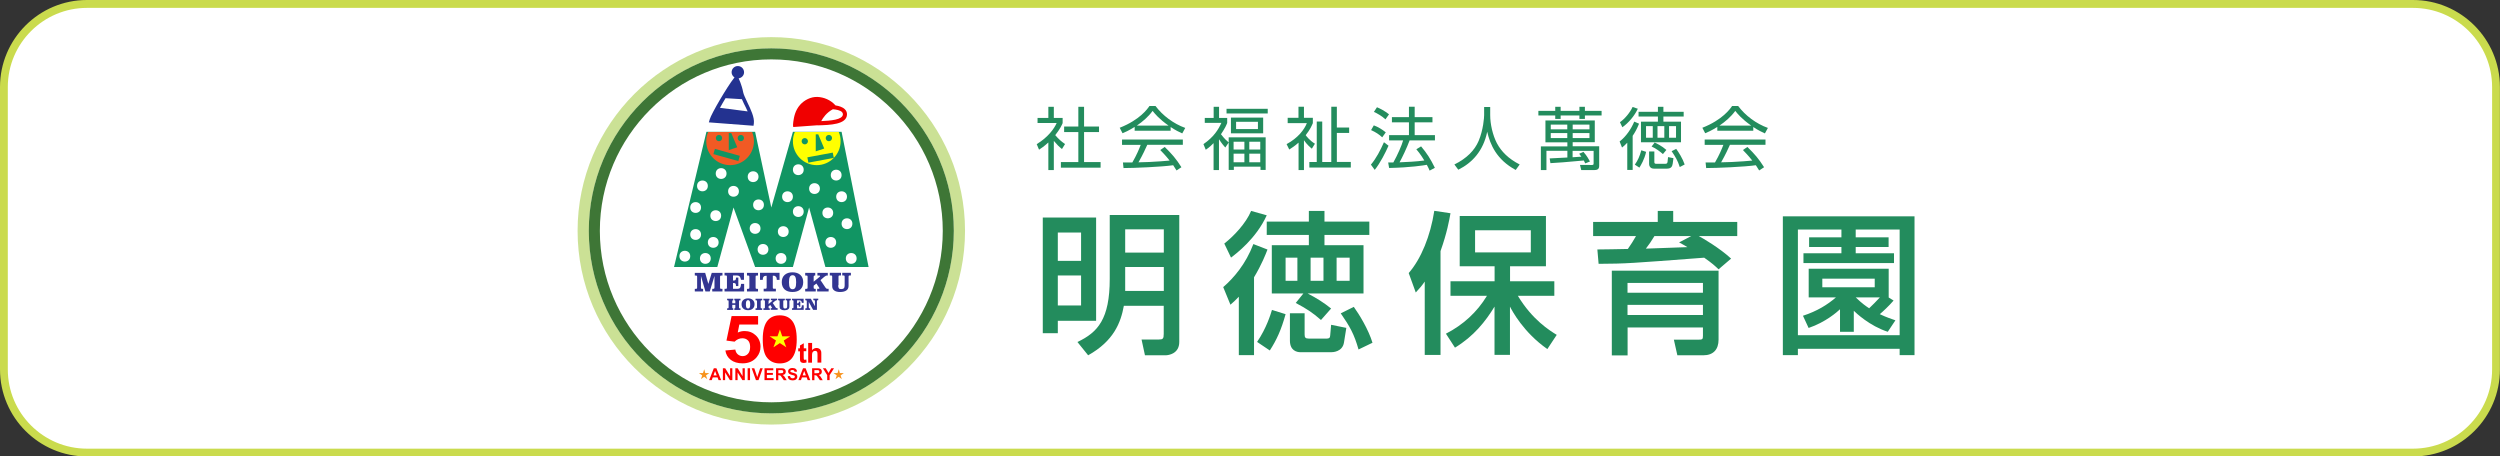 <?xml version="1.0" encoding="utf-8"?>
<!-- Generator: Adobe Illustrator 23.0.2, SVG Export Plug-In . SVG Version: 6.00 Build 0)  -->
<svg version="1.1" id="レイヤー_1" xmlns="http://www.w3.org/2000/svg" xmlns:xlink="http://www.w3.org/1999/xlink" x="0px"
	 y="0px" viewBox="0 0 300.95 54.95" style="enable-background:new 0 0 300.95 54.95;" xml:space="preserve">
<rect x="0" y="0" width="300.95" height="54.95" fill="#333333" stroke="none"/>
<style type="text/css">
	.st0{fill:#FFFFFF;}
	.st1{fill:#CADB4D;}
	.st2{fill:#238C5D;}
	.st3{fill:#CBE195;}
	.st4{fill:#3E7636;}
	.st5{fill:#119563;}
	.st6{fill:#F15A24;}
	.st7{fill:#FFFF00;}
	.st8{fill:#233290;}
	.st9{fill:#F00000;}
	.st10{fill:#323591;}
	.st11{fill:#FF0000;}
	.st12{fill:#F7931E;}
</style>
<g>
	<path class="st0" d="M290.47,54.47h-280c-5.52,0-10-4.48-10-10v-34c0-5.52,4.48-10,10-10h280c5.52,0,10,4.48,10,10v34
		C300.47,50,296,54.47,290.47,54.47z"/>
	<path class="st1" d="M290.47,54.95h-280C4.7,54.95,0,50.25,0,44.47v-34C0,4.7,4.7,0,10.47,0h280c5.78,0,10.47,4.7,10.47,10.47v34
		C300.95,50.25,296.25,54.95,290.47,54.95z M10.47,0.95c-5.25,0-9.53,4.27-9.53,9.53v34c0,5.25,4.27,9.53,9.53,9.53h280
		c5.25,0,9.53-4.27,9.53-9.53v-34c0-5.25-4.27-9.53-9.53-9.53H10.47z"/>
</g>
<g>
	<g>
		<path class="st2" d="M126.86,20.47h-0.66v-3.32c-0.52,0.48-0.89,0.72-1.12,0.87l-0.28-0.67c1.36-0.82,2.12-1.88,2.4-2.54h-2.3
			v-0.61h1.3v-1.34h0.66v1.34h1.06v0.62c-0.08,0.2-0.3,0.7-0.89,1.45c0.43,0.5,0.72,0.75,1.18,1.07l-0.37,0.6
			c-0.43-0.35-0.52-0.45-0.98-0.98V20.47z M130.5,12.86v2.37h1.8v0.67h-1.8v3.61h1.99v0.67h-4.78v-0.67h2.1V15.9h-1.71v-0.67h1.71
			v-2.37H130.5z"/>
		<path class="st2" d="M140.93,15.74h-4.34v-0.46c-0.73,0.45-1.18,0.65-1.46,0.76l-0.34-0.66c2.44-0.96,3.36-2.29,3.58-2.62h0.73
			c0.85,1.14,2.16,2.13,3.58,2.64l-0.36,0.66c-0.36-0.16-0.82-0.38-1.4-0.77V15.74z M140.21,17.69c0.88,0.86,1.38,1.44,2.01,2.44
			l-0.59,0.39c-0.13-0.22-0.23-0.38-0.4-0.63c-1.37,0.2-4.71,0.34-5.98,0.34l-0.07-0.67h1.13c0.52-0.89,0.83-1.65,1.01-2.12h-2.25
			V16.8h7.32v0.63h-4.28c-0.2,0.45-0.52,1.16-1.06,2.11c0.2-0.01,1.12-0.03,1.3-0.04c1-0.04,1.85-0.12,2.45-0.17
			c-0.08-0.11-0.49-0.62-1.13-1.27L140.21,17.69z M140.67,15.12c-1.16-0.82-1.63-1.41-1.92-1.77c-0.52,0.72-1.21,1.3-1.9,1.77
			H140.67z"/>
		<path class="st2" d="M147.5,17.76c-0.15-0.16-0.43-0.49-0.76-1v3.71h-0.65v-3.24c-0.49,0.5-0.74,0.66-0.94,0.8l-0.28-0.68
			c1.25-0.86,1.8-1.76,2.16-2.56h-2V14.2h1.07v-1.34h0.65v1.34h0.98v0.6c-0.08,0.21-0.22,0.58-0.75,1.36
			c0.42,0.55,0.73,0.82,0.93,0.99v-0.62h4.45v3.93h-0.62v-0.4h-3.21v0.4h-0.62v-3.3L147.5,17.76z M152.61,13.66h-4.96V13.1h4.96
			V13.66z M152.06,16.05h-3.88v-1.89h3.88V16.05z M149.8,17.06h-1.3v0.94h1.3V17.06z M149.8,18.5h-1.3v1.03h1.3V18.5z M151.43,14.66
			h-2.63v0.88h2.63V14.66z M151.71,17.06h-1.32v0.94h1.32V17.06z M151.71,18.5h-1.32v1.03h1.32V18.5z"/>
		<path class="st2" d="M157.92,17.9c-0.19-0.16-0.59-0.49-0.95-1.02v3.59h-0.65v-3.3c-0.47,0.42-0.84,0.65-1.12,0.83l-0.32-0.65
			c1.39-0.75,2.14-1.76,2.44-2.53h-2.31v-0.64h1.3v-1.33h0.66v1.33h1.07v0.64c-0.1,0.24-0.3,0.75-0.86,1.45
			c0.07,0.11,0.48,0.65,1.11,1.03L157.92,17.9z M160.93,12.85v2.5h1.48V16h-1.48v3.49h1.68v0.68h-4.99V19.5h0.89v-4.87h0.66v4.87
			h1.09v-6.65H160.93z"/>
		<path class="st2" d="M165.03,19.82c0.66-0.79,1.15-1.75,1.57-2.7l0.55,0.42c-0.34,0.79-1.02,2.12-1.66,2.91L165.03,19.82z
			 M166.39,16.53c-0.39-0.36-0.75-0.6-1.34-0.87l0.33-0.57c0.53,0.19,1.04,0.52,1.44,0.84L166.39,16.53z M166.78,14.37
			c-0.4-0.39-1.04-0.75-1.39-0.9l0.37-0.56c0.39,0.16,0.93,0.44,1.45,0.85L166.78,14.37z M171.07,17.62c0.7,0.83,1.13,1.5,1.66,2.58
			l-0.63,0.34c-0.1-0.23-0.17-0.4-0.34-0.7c-0.39,0.07-1.98,0.33-4.54,0.38l-0.11-0.66h0.62c0.49-0.87,1.02-2.07,1.18-2.66h-1.69
			v-0.63h2.39v-1.54h-2.05v-0.63h2.05v-1.25h0.69v1.25h2.14v0.63h-2.14v1.54h2.44v0.63h-3.05c-0.33,0.9-0.92,2.12-1.21,2.64
			c0.79-0.03,2.07-0.09,2.98-0.22c0-0.01-0.49-0.82-0.96-1.35L171.07,17.62z"/>
		<path class="st2" d="M179.39,12.87v0.99c0,1.08,0.3,2.4,0.8,3.37c0.53,1,1.39,1.88,2.75,2.57l-0.48,0.66
			c-2.32-1.25-3.08-3.08-3.43-4.6c-0.47,2.3-1.8,3.74-3.48,4.57l-0.47-0.63c1.5-0.74,2.44-1.71,2.92-2.84
			c0.57-1.35,0.66-2.84,0.66-3.1v-0.98H179.39z"/>
		<path class="st2" d="M187.87,12.86v0.49h2.26v-0.49h0.66v0.49h2.01v0.55h-2.01v0.42h-0.66v-0.42h-2.26v0.42h-0.65v-0.42h-2.03
			v-0.55h2.03v-0.49H187.87z M190.61,18.28c0.41,0.45,0.69,0.97,0.79,1.16l-0.57,0.23c-0.07-0.16-0.11-0.22-0.17-0.35
			c-2.54,0.23-2.82,0.25-4.02,0.32l-0.09-0.57c0.34-0.01,1.83-0.09,2.13-0.11v-0.81h-2.52v2.32h-0.67v-2.85h3.19v-0.49h-2.64V14.5
			h5.94v2.62h-2.66v0.49h3.19v2.3c0,0.21,0,0.56-0.55,0.56h-1.61l-0.15-0.62l1.43,0.01c0.17,0,0.21-0.04,0.21-0.2v-1.5h-2.53v0.77
			c0.16-0.01,0.9-0.06,1.06-0.07c-0.15-0.2-0.19-0.25-0.27-0.35L190.61,18.28z M186.68,15v0.57h1.99V15H186.68z M186.68,16.02v0.6
			h1.99v-0.6H186.68z M189.32,15v0.57h2.02V15H189.32z M189.32,16.02v0.6h2.02v-0.6H189.32z"/>
		<path class="st2" d="M194.97,17.03c0.78-0.6,1.4-1.52,1.76-2.39l0.58,0.25c-0.27,0.67-0.52,1.1-0.77,1.46v4.11h-0.65v-3.28
			c-0.26,0.29-0.47,0.45-0.63,0.58L194.97,17.03z M197.16,13.09c-0.39,0.85-1.11,1.7-1.86,2.23l-0.29-0.61
			c0.6-0.41,1.23-1.19,1.52-1.83L197.16,13.09z M196.8,19.82c0.36-0.51,0.58-0.99,0.78-1.73l0.58,0.19
			c-0.21,0.94-0.64,1.62-0.81,1.9L196.8,19.82z M200.24,12.86v0.6h2.44v0.57h-2.44v0.62h2.12v2.48h-4.82v-2.48h2.04v-0.62h-2.33
			v-0.57h2.33v-0.6H200.24z M198.96,15.18h-0.81v1.4h0.81V15.18z M199.15,18.23v1.23c0,0.18,0.02,0.26,0.24,0.26h1.06
			c0.2,0,0.27-0.07,0.29-0.24l0.06-0.57l0.65,0.13l-0.09,0.66c-0.05,0.37-0.22,0.6-0.68,0.6h-1.59c-0.38,0-0.57-0.25-0.57-0.58
			v-1.49H199.15z M199.19,17.16c0.18,0.08,0.85,0.39,1.41,0.89l-0.42,0.5c-0.31-0.28-0.85-0.7-1.36-0.91L199.19,17.16z
			 M200.35,15.18h-0.82v1.4h0.82V15.18z M201.76,15.18h-0.84v1.4h0.84V15.18z M202.21,20.11c-0.25-0.79-0.52-1.22-0.98-1.91
			l0.55-0.28c0.29,0.39,0.78,1.17,1.02,1.88L202.21,20.11z"/>
		<path class="st2" d="M211.07,15.74h-4.34v-0.46c-0.73,0.45-1.18,0.65-1.46,0.76l-0.34-0.66c2.44-0.96,3.36-2.29,3.58-2.62h0.73
			c0.85,1.14,2.16,2.13,3.58,2.64l-0.36,0.66c-0.36-0.16-0.82-0.38-1.4-0.77V15.74z M210.35,17.69c0.88,0.86,1.38,1.44,2.01,2.44
			l-0.59,0.39c-0.13-0.22-0.23-0.38-0.4-0.63c-1.37,0.2-4.72,0.34-5.98,0.34l-0.07-0.67h1.13c0.52-0.89,0.83-1.65,1.01-2.12h-2.25
			V16.8h7.32v0.63h-4.28c-0.2,0.45-0.52,1.16-1.06,2.11c0.2-0.01,1.12-0.03,1.3-0.04c1-0.04,1.84-0.12,2.45-0.17
			c-0.08-0.11-0.49-0.62-1.13-1.27L210.35,17.69z M210.81,15.12c-1.16-0.82-1.63-1.41-1.92-1.77c-0.52,0.72-1.21,1.3-1.9,1.77
			H210.81z"/>
		<path class="st2" d="M131.95,26.19v12.43h-4.61v1.49h-1.81V26.19H131.95z M127.34,27.99v3.41h2.8v-3.41H127.34z M127.34,33.16
			v3.61h2.8v-3.61H127.34z M140.1,36.81h-4.81c-0.37,2.03-1.22,4.24-4.3,5.96l-1.29-1.6c2.45-1.16,3.89-2.75,3.89-7.6v-7.69h8.37
			v15.29c0,1.4-1.27,1.6-1.66,1.6h-2.47l-0.41-1.9h2.08c0.48,0,0.59-0.09,0.59-0.68V36.81z M135.45,27.61v2.8h4.65v-2.8H135.45z
			 M135.45,32.14v2.88h4.65v-2.88H135.45z"/>
		<path class="st2" d="M152.58,30.04c-0.22,0.57-0.68,1.77-1.62,3.34v9.37h-1.83v-7.03c-0.44,0.46-0.68,0.68-1.01,0.96l-0.87-2.12
			c1.27-1.09,2.73-2.8,3.63-5.18L152.58,30.04z M147.38,29.32c1.14-0.89,2.6-2.42,3.23-3.93l1.88,0.53c-1.27,2.8-3.67,4.61-4.3,5.09
			L147.38,29.32z M154.76,37.82c-0.53,1.9-1.07,3.08-1.9,4.37l-1.53-1.03c1.14-1.68,1.62-3.3,1.79-3.85L154.76,37.82z M157.42,35.33
			c1.13,0.59,1.95,1.11,2.82,1.81l-1.22,1.38c-1.05-0.92-1.73-1.35-3.04-2.05l0.92-1.14h-3.8v-5.81h4.46v-1.24h-5.07v-1.6h5.07
			v-1.29h1.88v1.29h5.4v1.6h-5.4v1.24h4.7v5.81H157.42z M154.76,31.02v2.78h1.42v-2.78H154.76z M155.28,37.71h1.77v2.55
			c0,0.37,0.09,0.5,0.52,0.5h2.14c0.28,0,0.41-0.09,0.42-0.39l0.11-1.27l1.83,0.37l-0.28,1.75c-0.18,1.16-1.38,1.18-1.55,1.18h-3.67
			c-0.5,0-1.29-0.22-1.29-1.4V37.71z M157.77,31.02v2.78h1.55v-2.78H157.77z M160.9,31.02v2.78h1.57v-2.78H160.9z M162.97,36.94
			c0.65,0.9,1.77,2.73,2.25,4.32l-1.68,0.81c-0.52-1.83-1.03-2.75-2.14-4.35L162.97,36.94z"/>
		<path class="st2" d="M171.52,33.88c-0.37,0.54-0.63,0.83-1.09,1.33l-0.85-2.34c1.49-1.7,2.62-4.48,3.08-7.49l1.95,0.29
			c-0.15,0.83-0.41,2.34-1.2,4.56v12.5h-1.9V33.88z M174.06,40.17c2.05-1.05,3.74-2.58,4.94-4.56h-4.39v-1.75h5.31v-1.81h-4.2V26
			h10.38v6.05h-4.32v1.81h5.33v1.75h-4.39c1.75,2.9,3.82,4.17,4.68,4.7l-1.13,1.71c-2.88-2.01-4.24-4.61-4.5-5.11v5.81h-1.86v-5.81
			c-1.07,1.77-2.51,3.58-4.76,4.94L174.06,40.17z M177.57,27.72v2.66h6.71v-2.66H177.57z"/>
		<path class="st2" d="M206.88,32.42c-0.46-0.44-0.76-0.72-1.73-1.4c-8.93,0.68-9.35,0.72-12.71,0.74l-0.15-1.73
			c0.11,0,3.28-0.04,3.67-0.06c0.35-0.5,0.68-1.01,0.98-1.55h-5.16v-1.7h7.78v-1.33h1.86v1.33h7.71v1.7h-4.63
			c0.46,0.24,2.49,1.42,3.89,2.71L206.88,32.42z M206.88,32.57v8.32c0,1.16-0.61,1.88-1.84,1.88h-3.12l-0.42-1.88h2.95
			c0.48,0,0.55-0.04,0.55-0.46v-1.01h-9.07v3.36h-1.9v-10.2H206.88z M195.92,34.06v1.18H205v-1.18H195.92z M195.92,36.7v1.22H205
			V36.7H195.92z M203.59,28.42h-4.43c-0.5,0.79-0.55,0.89-1.03,1.51c0.13,0,4.52-0.17,5-0.18c-0.24-0.15-0.42-0.26-1-0.57
			L203.59,28.42z"/>
		<path class="st2" d="M230.47,26.04v16.71h-1.79v-0.76h-12.25v0.76h-1.81V26.04H230.47z M223.39,28.57h3.96v1.16h-3.96v0.76H228
			v1.18h-10.9v-1.18h4.57v-0.76h-3.89v-1.16h3.89v-0.94h-5.24v12.72h12.25V27.63h-5.29V28.57z M227.95,36.18
			c-0.57,0.66-1.25,1.29-1.66,1.64c0.9,0.42,1.35,0.55,1.88,0.74l-0.92,1.38c-2.18-0.7-3.85-2.29-4.09-2.53v2.53h-1.66v-2.71
			c-0.33,0.31-1.72,1.55-3.78,2.25l-0.68-1.47c1.7-0.55,2.95-1.33,3.97-2.21h-3.28v-3.45h9.63v3.45h-0.02L227.95,36.18z
			 M219.37,33.55v1.03h6.31v-1.03H219.37z M223.39,35.8c0.79,0.76,1.25,1.07,1.62,1.31c0.39-0.37,0.89-0.87,1.29-1.31H223.39z"/>
	</g>
	<g>
		<path class="st3" d="M92.85,51.11c-12.86,0-23.32-10.46-23.32-23.32S79.99,4.47,92.85,4.47s23.32,10.46,23.32,23.32
			S105.71,51.11,92.85,51.11z M92.85,5.83c-12.11,0-21.96,9.85-21.96,21.96s9.85,21.96,21.96,21.96s21.96-9.85,21.96-21.96
			S104.96,5.83,92.85,5.83z"/>
		<path class="st4" d="M92.85,49.76c-12.12,0-21.97-9.86-21.97-21.97S80.73,5.82,92.85,5.82s21.97,9.86,21.97,21.97
			S104.97,49.76,92.85,49.76z M92.85,7.15c-11.38,0-20.64,9.26-20.64,20.64s9.26,20.64,20.64,20.64s20.64-9.26,20.64-20.64
			S104.23,7.15,92.85,7.15z"/>
	</g>
	<g>
		<polygon class="st5" points="85.04,15.87 81.14,32.14 86.35,32.14 88.3,24.98 90.9,32.14 95.45,32.14 97.4,24.98 99.36,32.14 
			104.56,32.14 101.31,15.87 95.45,15.87 92.85,24.98 90.9,15.87 		"/>
		<g>
			<circle class="st0" cx="84.56" cy="22.38" r="0.65"/>
		</g>
		<g>
			<circle class="st0" cx="86.81" cy="20.89" r="0.65"/>
		</g>
		<g>
			<circle class="st0" cx="90.66" cy="21.27" r="0.65"/>
		</g>
		<g>
			<circle class="st0" cx="88.3" cy="23.03" r="0.65"/>
		</g>
		<g>
			<circle class="st0" cx="83.74" cy="24.98" r="0.65"/>
		</g>
		<g>
			<circle class="st0" cx="86.16" cy="25.96" r="0.65"/>
		</g>
		<g>
			<circle class="st0" cx="83.74" cy="28.23" r="0.65"/>
		</g>
		<g>
			<circle class="st0" cx="85.86" cy="29.18" r="0.65"/>
		</g>
		<g>
			<circle class="st0" cx="84.91" cy="31.11" r="0.65"/>
		</g>
		<g>
			<circle class="st0" cx="82.44" cy="30.84" r="0.65"/>
		</g>
		<g>
			<circle class="st0" cx="90.9" cy="27.5" r="0.65"/>
		</g>
		<g>
			<circle class="st0" cx="91.31" cy="24.66" r="0.65"/>
		</g>
		<g>
			<circle class="st0" cx="94.8" cy="23.68" r="0.65"/>
		</g>
		<g>
			<circle class="st0" cx="96.1" cy="20.43" r="0.65"/>
		</g>
		<g>
			<circle class="st0" cx="98.05" cy="22.7" r="0.65"/>
		</g>
		<g>
			<circle class="st0" cx="100.66" cy="21.08" r="0.65"/>
		</g>
		<g>
			<circle class="st0" cx="101.31" cy="23.68" r="0.65"/>
		</g>
		<g>
			<circle class="st0" cx="99.65" cy="25.63" r="0.65"/>
		</g>
		<g>
			<circle class="st0" cx="96.1" cy="25.47" r="0.65"/>
		</g>
		<g>
			<circle class="st0" cx="94.29" cy="27.88" r="0.65"/>
		</g>
		<g>
			<circle class="st0" cx="91.85" cy="30.02" r="0.65"/>
		</g>
		<g>
			<circle class="st0" cx="94.02" cy="31.11" r="0.65"/>
		</g>
		<g>
			<circle class="st0" cx="102.47" cy="31.11" r="0.65"/>
		</g>
		<g>
			<circle class="st0" cx="100.01" cy="29.18" r="0.65"/>
		</g>
		<g>
			<circle class="st0" cx="101.96" cy="26.93" r="0.65"/>
		</g>
		<path class="st6" d="M90.54,15.89l-5.29,0c-0.15,0.34-0.23,0.72-0.23,1.12c0,1.59,1.29,2.87,2.87,2.87s2.87-1.29,2.87-2.87
			C90.76,16.62,90.68,16.24,90.54,15.89z M87.73,16.02h0.3l0.72,1.71l-1.02,0.34V16.02z M86.55,16.24c0.21,0,0.38,0.17,0.38,0.38
			S86.76,17,86.55,17s-0.38-0.17-0.38-0.38S86.34,16.24,86.55,16.24z M88.88,19.39l-3-0.84l0.18-0.63l3,0.84L88.88,19.39z M89.18,17
			c-0.21,0-0.38-0.17-0.38-0.38s0.17-0.38,0.38-0.38c0.21,0,0.38,0.17,0.38,0.38S89.39,17,89.18,17z"/>
		<path class="st7" d="M100.97,15.89l-5.29,0c-0.15,0.34-0.23,0.72-0.23,1.12c0,1.59,1.29,2.87,2.87,2.87s2.87-1.29,2.87-2.87
			C101.2,16.62,101.12,16.24,100.97,15.89z M98.2,16.17h0.3l0.72,1.71l-1.02,0.34V16.17z M96.88,16.62c0.21,0,0.38,0.17,0.38,0.38
			s-0.17,0.38-0.38,0.38S96.5,17.21,96.5,17S96.67,16.62,96.88,16.62z M100.37,19.01l-3.06,0.57l-0.12-0.64l3.06-0.57L100.37,19.01z
			 M99.78,17c-0.21,0-0.38-0.17-0.38-0.38s0.17-0.38,0.38-0.38c0.21,0,0.38,0.17,0.38,0.38S99.99,17,99.78,17z"/>
	</g>
	<path class="st8" d="M89.97,12.33c-0.23-0.49-0.46-0.96-0.51-1.24c-0.16-0.86-0.53-1.63-0.54-1.66l0,0
		c0.36-0.05,0.65-0.35,0.65-0.73c0-0.41-0.33-0.75-0.75-0.75c-0.41,0-0.75,0.33-0.75,0.75c0,0.27,0.15,0.49,0.35,0.62l-0.04,0.05
		c-0.88,1.11-2.76,4.35-2.94,4.99l-0.11,0.37l5.38,0.41l0.04-0.3C90.84,14.15,90.38,13.18,89.97,12.33z M90,13.41l-3.33-0.43
		c0.26-0.46,0.37-0.67,0.67-1.16l1.97,0.12c0.11,0.27,0.08,0.19,0.24,0.53C89.68,12.73,89.89,13.14,90,13.41z"/>
	<path class="st9" d="M101.7,13.15c-0.27-0.27-0.72-0.4-1.12-0.46c-0.6-0.68-1.43-0.99-2.16-1.02c-0.81-0.04-1.6,0.39-2.08,0.92
		c-0.64,0.71-0.76,1.52-0.84,2.05c-0.08,0.53,0,0.65,0,0.65l2.89-0.21l0,0.01l0.07,0c1.45-0.04,3.45-0.1,3.5-1.29
		C101.97,13.54,101.88,13.32,101.7,13.15z M98.86,14.58c0.22-0.42,0.65-1.03,1.4-1.43c0.39,0.03,0.88,0.12,1.1,0.34
		c0.08,0.08,0.11,0.17,0.11,0.28C101.44,14.42,99.97,14.53,98.86,14.58z"/>
	<g>
		<path class="st10" d="M86.97,32.85v0.32h-0.11c-0.08,0-0.13,0.01-0.15,0.03c-0.02,0.02-0.03,0.07-0.03,0.16v1.22
			c0,0.09,0.01,0.14,0.03,0.16c0.02,0.02,0.07,0.03,0.15,0.03h0.11v0.32h-1.23v-0.32h0.08c0.07,0,0.12-0.01,0.15-0.03
			c0.02-0.02,0.04-0.07,0.04-0.16v-1.36l-0.57,1.87h-0.52l-0.54-1.87v1.36c0,0.09,0.01,0.14,0.03,0.16
			c0.02,0.02,0.07,0.03,0.15,0.03h0.08v0.32h-1v-0.32h0.1c0.08,0,0.13-0.01,0.15-0.03c0.02-0.02,0.03-0.07,0.03-0.16v-1.22
			c0-0.09-0.01-0.14-0.03-0.16c-0.02-0.02-0.07-0.03-0.15-0.03h-0.1v-0.32h1.25l0.38,1.33l0.41-1.33H86.97z"/>
		<path class="st10" d="M89.56,32.85v0.83H89.2c-0.02-0.11-0.05-0.19-0.07-0.25c-0.03-0.06-0.06-0.11-0.09-0.15
			c-0.04-0.04-0.09-0.07-0.15-0.09c-0.06-0.02-0.16-0.03-0.29-0.03h-0.07h-0.29v0.61h0.09c0.1,0,0.17-0.02,0.21-0.07
			c0.04-0.05,0.06-0.14,0.06-0.26v-0.02h0.28v1.02h-0.28c0-0.16-0.02-0.26-0.06-0.3c-0.04-0.05-0.11-0.07-0.21-0.07h-0.09v0.7h0.4
			c0.15,0,0.26-0.01,0.32-0.03c0.06-0.02,0.1-0.05,0.13-0.09c0.03-0.05,0.06-0.12,0.08-0.19c0.02-0.08,0.03-0.17,0.04-0.29h0.37
			v0.92h-2.36v-0.32h0.11c0.07,0,0.12-0.01,0.15-0.03c0.02-0.02,0.03-0.07,0.03-0.15v-0.02v-1.22c0-0.09-0.01-0.14-0.03-0.16
			c-0.02-0.02-0.07-0.03-0.15-0.03h-0.11v-0.32H89.56z"/>
		<path class="st10" d="M91.25,32.85v0.32h-0.11c-0.08,0-0.13,0.01-0.15,0.03c-0.02,0.02-0.03,0.07-0.03,0.16v1.22
			c0,0.09,0.01,0.14,0.03,0.16c0.02,0.02,0.07,0.03,0.15,0.03h0.11v0.32h-1.33v-0.32h0.11c0.08,0,0.13-0.01,0.15-0.03
			c0.02-0.02,0.03-0.07,0.03-0.16v-1.22c0-0.08-0.01-0.14-0.03-0.16c-0.02-0.02-0.07-0.03-0.15-0.03h-0.11v-0.32H91.25z"/>
		<path class="st10" d="M92.2,33.2c-0.12,0-0.22,0.04-0.28,0.12c-0.07,0.08-0.1,0.2-0.1,0.36v0.01h-0.33v-0.85h2.35v0.85h-0.33
			v-0.01c0-0.16-0.03-0.28-0.1-0.36c-0.07-0.08-0.16-0.13-0.28-0.13h-0.1v1.38c0,0.09,0.01,0.14,0.03,0.16
			c0.02,0.02,0.07,0.03,0.15,0.03h0.19v0.32h-1.47v-0.32h0.17c0.07,0,0.12-0.01,0.15-0.03c0.02-0.02,0.04-0.07,0.04-0.16V33.2H92.2z
			"/>
		<path class="st10" d="M94.11,33.97c0-0.37,0.11-0.66,0.34-0.87c0.23-0.21,0.55-0.32,0.95-0.32c0.4,0,0.72,0.11,0.95,0.32
			c0.23,0.21,0.34,0.5,0.34,0.87s-0.11,0.66-0.34,0.87c-0.23,0.21-0.55,0.31-0.95,0.31c-0.4,0-0.72-0.1-0.95-0.31
			C94.23,34.63,94.11,34.34,94.11,33.97z M95.41,33.13c-0.15,0-0.26,0.07-0.33,0.2c-0.07,0.13-0.1,0.35-0.1,0.64
			c0,0.3,0.03,0.52,0.1,0.65c0.07,0.13,0.18,0.2,0.33,0.2c0.15,0,0.26-0.07,0.33-0.2c0.07-0.13,0.1-0.35,0.1-0.64
			c0-0.3-0.03-0.51-0.1-0.65C95.67,33.19,95.56,33.13,95.41,33.13z"/>
		<path class="st10" d="M98.14,32.85v0.32h-0.02c-0.07,0-0.12,0.01-0.14,0.03c-0.02,0.02-0.03,0.07-0.03,0.16v0.55l0.72-0.59
			c0.02-0.02,0.03-0.03,0.04-0.05c0.01-0.02,0.01-0.03,0.01-0.05c0-0.02-0.01-0.03-0.03-0.04c-0.02-0.01-0.05-0.01-0.1-0.01H98.4
			v-0.32h1.25v0.32h-0.11c-0.04,0-0.09,0.01-0.14,0.04c-0.05,0.03-0.11,0.07-0.18,0.12l-0.45,0.39l0.6,0.9
			c0.04,0.05,0.07,0.09,0.11,0.12c0.04,0.02,0.08,0.03,0.13,0.03h0.14v0.32h-1.38v-0.32h0.11c0.06,0,0.1,0,0.12-0.01
			s0.04-0.03,0.04-0.05c0-0.02,0-0.03-0.01-0.04s-0.01-0.03-0.02-0.04l-0.33-0.5l-0.33,0.26v0.19c0,0.09,0.01,0.14,0.03,0.16
			c0.02,0.02,0.07,0.03,0.15,0.03h0.07v0.32h-1.27v-0.32h0.11c0.08,0,0.13-0.01,0.15-0.03c0.02-0.02,0.03-0.07,0.03-0.16v-1.22
			c0-0.09-0.01-0.14-0.03-0.16c-0.02-0.02-0.07-0.03-0.15-0.03h-0.11v-0.32H98.14z"/>
		<path class="st10" d="M100.9,34.34c0,0.17,0.03,0.29,0.08,0.36c0.05,0.07,0.14,0.1,0.27,0.1c0.15,0,0.26-0.03,0.33-0.1
			c0.07-0.07,0.1-0.18,0.1-0.34v-1.01c0-0.09-0.01-0.14-0.03-0.16s-0.07-0.03-0.15-0.03h-0.11v-0.32h1.04v0.32h-0.1
			c-0.08,0-0.13,0.01-0.15,0.03c-0.02,0.02-0.03,0.07-0.03,0.15v1.08c0,0.24-0.09,0.42-0.26,0.54c-0.17,0.12-0.42,0.19-0.76,0.19
			c-0.3,0-0.54-0.06-0.7-0.18c-0.17-0.12-0.25-0.3-0.25-0.52v-1.1c0-0.08-0.01-0.14-0.03-0.16c-0.02-0.02-0.07-0.03-0.15-0.03h-0.11
			v-0.32h1.35v0.32h-0.12c-0.08,0-0.13,0.01-0.15,0.03c-0.02,0.02-0.03,0.07-0.03,0.16V34.34z"/>
		<path class="st10" d="M88.27,35.96v0.19h-0.02c-0.04,0-0.07,0.01-0.08,0.02c-0.01,0.01-0.02,0.04-0.02,0.1v0.24h0.37v-0.24
			c0-0.05-0.01-0.08-0.02-0.1c-0.01-0.01-0.04-0.02-0.08-0.02H88.4v-0.19h0.74v0.19h-0.07c-0.05,0-0.08,0.01-0.09,0.02
			c-0.01,0.01-0.02,0.04-0.02,0.1V37c0,0.05,0.01,0.08,0.02,0.1s0.04,0.02,0.09,0.02h0.07v0.19H88.4v-0.19h0.02
			c0.04,0,0.07-0.01,0.08-0.02c0.01-0.01,0.02-0.05,0.02-0.1v-0.3h-0.37V37c0,0.05,0.01,0.08,0.02,0.1
			c0.01,0.01,0.04,0.02,0.08,0.02h0.02v0.19h-0.74v-0.19h0.07c0.04,0,0.07-0.01,0.09-0.02c0.01-0.01,0.02-0.04,0.02-0.1v-0.73
			c0-0.05-0.01-0.09-0.02-0.1c-0.01-0.01-0.04-0.02-0.09-0.02h-0.07v-0.19H88.27z"/>
		<path class="st10" d="M89.27,36.63c0-0.22,0.07-0.4,0.21-0.52c0.14-0.13,0.33-0.19,0.57-0.19c0.24,0,0.43,0.06,0.57,0.19
			c0.14,0.13,0.21,0.3,0.21,0.52s-0.07,0.4-0.21,0.52c-0.14,0.13-0.33,0.19-0.57,0.19c-0.24,0-0.43-0.06-0.57-0.19
			C89.34,37.03,89.27,36.86,89.27,36.63z M90.05,36.13c-0.09,0-0.16,0.04-0.2,0.12c-0.04,0.08-0.06,0.21-0.06,0.38
			c0,0.18,0.02,0.31,0.06,0.39c0.04,0.08,0.11,0.12,0.2,0.12c0.09,0,0.16-0.04,0.2-0.12s0.06-0.21,0.06-0.38
			c0-0.18-0.02-0.31-0.06-0.39C90.2,36.17,90.14,36.13,90.05,36.13z"/>
		<path class="st10" d="M91.75,35.96v0.19h-0.07c-0.05,0-0.08,0.01-0.09,0.02c-0.01,0.01-0.02,0.04-0.02,0.1V37
			c0,0.05,0.01,0.08,0.02,0.1c0.01,0.01,0.04,0.02,0.09,0.02h0.07v0.19h-0.8v-0.19h0.07c0.05,0,0.08-0.01,0.09-0.02
			c0.01-0.01,0.02-0.04,0.02-0.1v-0.73c0-0.05-0.01-0.08-0.02-0.1c-0.01-0.01-0.04-0.02-0.09-0.02h-0.07v-0.19H91.75z"/>
		<path class="st10" d="M92.63,35.96v0.19h-0.01c-0.04,0-0.07,0.01-0.08,0.02s-0.02,0.04-0.02,0.1v0.33l0.43-0.36
			c0.01-0.01,0.02-0.02,0.03-0.03c0.01-0.01,0.01-0.02,0.01-0.03c0-0.01-0.01-0.02-0.02-0.03c-0.01-0.01-0.03-0.01-0.06-0.01h-0.11
			v-0.19h0.75v0.19h-0.07c-0.02,0-0.05,0.01-0.08,0.03s-0.07,0.04-0.11,0.07l-0.27,0.23l0.36,0.54c0.02,0.03,0.04,0.06,0.07,0.07
			s0.05,0.02,0.08,0.02h0.08v0.19h-0.83v-0.19h0.06c0.03,0,0.06,0,0.07-0.01c0.01-0.01,0.02-0.01,0.02-0.03c0-0.01,0-0.02,0-0.03
			c0-0.01-0.01-0.02-0.01-0.02l-0.2-0.3l-0.2,0.16V37c0,0.05,0.01,0.08,0.02,0.1c0.01,0.01,0.04,0.02,0.09,0.02h0.04v0.19H91.9
			v-0.19h0.07c0.05,0,0.08-0.01,0.09-0.02c0.01-0.01,0.02-0.04,0.02-0.1v-0.73c0-0.05-0.01-0.08-0.02-0.1
			c-0.01-0.01-0.04-0.02-0.09-0.02H91.9v-0.19H92.63z"/>
		<path class="st10" d="M94.29,36.86c0,0.1,0.02,0.18,0.05,0.22c0.03,0.04,0.09,0.06,0.16,0.06c0.09,0,0.16-0.02,0.2-0.06
			c0.04-0.04,0.06-0.11,0.06-0.2v-0.61c0-0.05-0.01-0.09-0.02-0.1c-0.01-0.01-0.04-0.02-0.09-0.02h-0.07v-0.19h0.62v0.19h-0.06
			c-0.05,0-0.08,0.01-0.09,0.02c-0.01,0.01-0.02,0.04-0.02,0.09v0.65c0,0.14-0.05,0.25-0.16,0.33c-0.1,0.07-0.25,0.11-0.45,0.11
			c-0.18,0-0.32-0.04-0.42-0.11s-0.15-0.18-0.15-0.31v-0.66c0-0.05-0.01-0.08-0.02-0.1c-0.01-0.01-0.04-0.02-0.09-0.02h-0.07v-0.19
			h0.81v0.19H94.4c-0.05,0-0.08,0.01-0.09,0.02c-0.01,0.01-0.02,0.04-0.02,0.1V36.86z"/>
		<path class="st10" d="M96.74,35.96v0.5h-0.21c-0.01-0.07-0.03-0.12-0.04-0.15c-0.02-0.04-0.03-0.07-0.06-0.09
			c-0.03-0.03-0.06-0.04-0.09-0.05c-0.04-0.01-0.1-0.02-0.18-0.02h-0.04h-0.17v0.37H96c0.06,0,0.1-0.01,0.13-0.04
			c0.02-0.03,0.04-0.08,0.04-0.16v-0.01h0.17v0.61h-0.17c0-0.09-0.01-0.15-0.04-0.18C96.1,36.71,96.06,36.7,96,36.7h-0.05v0.42h0.24
			c0.09,0,0.15-0.01,0.19-0.02s0.06-0.03,0.08-0.06c0.02-0.03,0.04-0.07,0.05-0.12c0.01-0.05,0.02-0.1,0.02-0.17h0.22v0.55h-1.41
			v-0.19h0.07c0.04,0,0.07-0.01,0.09-0.02c0.01-0.01,0.02-0.04,0.02-0.09V37v-0.73c0-0.05-0.01-0.08-0.02-0.1
			c-0.01-0.01-0.04-0.02-0.09-0.02h-0.07v-0.19H96.74z"/>
		<path class="st10" d="M97.61,35.96l0.49,0.9v-0.6c0-0.05-0.01-0.09-0.02-0.1c-0.01-0.01-0.04-0.02-0.09-0.02h-0.08v-0.19h0.59
			v0.19h-0.05c-0.05,0-0.08,0.01-0.09,0.02c-0.01,0.01-0.02,0.04-0.02,0.1v1.04h-0.46l-0.52-0.96V37c0,0.05,0.01,0.08,0.02,0.1
			c0.01,0.01,0.04,0.02,0.09,0.02h0.06v0.19h-0.59v-0.19h0.07c0.05,0,0.08-0.01,0.09-0.02c0.01-0.01,0.02-0.04,0.02-0.1v-0.73
			c0-0.05-0.01-0.08-0.02-0.1c-0.01-0.01-0.04-0.02-0.09-0.02h-0.07v-0.19H97.61z"/>
	</g>
	<path class="st11" d="M87.32,42.19l1.2-0.11c0.03,0.25,0.14,0.44,0.3,0.58c0.17,0.14,0.36,0.21,0.58,0.21
		c0.25,0,0.47-0.09,0.64-0.28c0.17-0.18,0.26-0.46,0.26-0.83c0-0.35-0.09-0.61-0.26-0.78c-0.17-0.17-0.4-0.26-0.68-0.26
		c-0.35,0-0.66,0.14-0.93,0.41l-0.98-0.13l0.62-2.95h3.19v1.02H89l-0.19,0.96c0.27-0.12,0.54-0.18,0.82-0.18
		c0.54,0,0.99,0.18,1.36,0.53s0.56,0.81,0.56,1.36c0,0.47-0.15,0.88-0.45,1.25c-0.41,0.5-0.98,0.75-1.71,0.75
		c-0.58,0-1.06-0.14-1.42-0.42C87.61,43.04,87.39,42.67,87.32,42.19z"/>
	<path class="st11" d="M93.87,37.96c0.61,0,1.09,0.2,1.43,0.59c0.41,0.46,0.61,1.23,0.61,2.31c0,1.07-0.21,1.84-0.62,2.31
		c-0.34,0.39-0.82,0.58-1.43,0.58c-0.61,0-1.11-0.21-1.48-0.64c-0.38-0.42-0.56-1.18-0.56-2.27c0-1.07,0.21-1.84,0.62-2.3
		C92.79,38.15,93.26,37.96,93.87,37.96z"/>
	<path class="st11" d="M97.06,41.92v0.36h-0.31v0.7c0,0.14,0,0.22,0.01,0.25c0.01,0.02,0.02,0.04,0.04,0.06
		c0.02,0.02,0.05,0.02,0.08,0.02c0.04,0,0.1-0.01,0.18-0.04l0.04,0.35c-0.11,0.05-0.23,0.07-0.36,0.07c-0.08,0-0.16-0.01-0.22-0.04
		c-0.07-0.03-0.11-0.06-0.15-0.11c-0.03-0.04-0.05-0.1-0.06-0.18c-0.01-0.05-0.01-0.16-0.01-0.32v-0.75h-0.21v-0.36h0.21v-0.34
		l0.46-0.27v0.61H97.06z"/>
	<path class="st11" d="M97.76,41.27v0.88c0.15-0.17,0.32-0.26,0.53-0.26c0.11,0,0.2,0.02,0.28,0.06c0.08,0.04,0.15,0.09,0.19,0.15
		c0.04,0.06,0.07,0.13,0.09,0.2c0.02,0.07,0.02,0.19,0.02,0.34v1.01h-0.46v-0.91c0-0.18-0.01-0.3-0.03-0.34
		c-0.02-0.05-0.05-0.09-0.09-0.12c-0.04-0.03-0.1-0.04-0.17-0.04c-0.08,0-0.14,0.02-0.2,0.06c-0.06,0.04-0.1,0.09-0.13,0.17
		c-0.03,0.07-0.04,0.18-0.04,0.33v0.86h-0.46v-2.38H97.76z"/>
	<g>
		<path class="st12" d="M84.9,44.91h0.47v0.01l-0.38,0.27l0.15,0.45l0,0l-0.38-0.28l-0.38,0.28l0,0l0.15-0.45l-0.38-0.27v-0.01h0.47
			l0.15-0.45h0.01L84.9,44.91z"/>
		<path class="st11" d="M86.81,45.76h-0.31l-0.12-0.33H85.8l-0.12,0.33h-0.31l0.56-1.43h0.31L86.81,45.76z M86.28,45.19l-0.2-0.53
			l-0.19,0.53H86.28z"/>
		<path class="st11" d="M87.02,45.76v-1.43h0.28l0.59,0.96v-0.96h0.27v1.43h-0.29l-0.58-0.93v0.93H87.02z"/>
		<path class="st11" d="M88.52,45.76v-1.43h0.28l0.59,0.96v-0.96h0.27v1.43h-0.29l-0.58-0.93v0.93H88.52z"/>
		<path class="st11" d="M90,45.76v-1.43h0.29v1.43H90z"/>
		<path class="st11" d="M91,45.76l-0.51-1.43h0.31l0.36,1.06l0.35-1.06h0.31l-0.51,1.43H91z"/>
		<path class="st11" d="M92.03,45.76v-1.43h1.06v0.24h-0.77v0.32h0.72v0.24h-0.72v0.39h0.8v0.24H92.03z"/>
		<path class="st11" d="M93.42,45.76v-1.43h0.61c0.15,0,0.26,0.01,0.33,0.04c0.07,0.03,0.12,0.07,0.17,0.14
			c0.04,0.07,0.06,0.14,0.06,0.23c0,0.11-0.03,0.2-0.09,0.27c-0.06,0.07-0.16,0.11-0.28,0.13c0.06,0.04,0.11,0.08,0.15,0.12
			c0.04,0.04,0.1,0.12,0.16,0.23l0.17,0.28h-0.35l-0.21-0.31c-0.07-0.11-0.12-0.18-0.15-0.21c-0.03-0.03-0.06-0.05-0.09-0.06
			c-0.03-0.01-0.08-0.02-0.15-0.02h-0.06v0.6H93.42z M93.71,44.93h0.21c0.14,0,0.22-0.01,0.26-0.02c0.03-0.01,0.06-0.03,0.08-0.06
			c0.02-0.03,0.03-0.06,0.03-0.11c0-0.05-0.01-0.09-0.04-0.12c-0.03-0.03-0.06-0.05-0.11-0.06c-0.02,0-0.09,0-0.21,0h-0.23V44.93z"
			/>
		<path class="st11" d="M94.82,45.29l0.28-0.03c0.02,0.09,0.05,0.16,0.1,0.21c0.05,0.04,0.12,0.07,0.21,0.07
			c0.09,0,0.16-0.02,0.21-0.06c0.05-0.04,0.07-0.09,0.07-0.14c0-0.03-0.01-0.06-0.03-0.09c-0.02-0.02-0.05-0.04-0.1-0.06
			c-0.03-0.01-0.11-0.03-0.23-0.06c-0.15-0.04-0.26-0.09-0.33-0.14c-0.09-0.08-0.13-0.17-0.13-0.29c0-0.07,0.02-0.14,0.06-0.2
			c0.04-0.06,0.1-0.11,0.18-0.15c0.08-0.03,0.17-0.05,0.28-0.05c0.18,0,0.31,0.04,0.41,0.12c0.09,0.08,0.14,0.18,0.14,0.32
			l-0.29,0.01c-0.01-0.07-0.04-0.13-0.08-0.16c-0.04-0.03-0.1-0.05-0.18-0.05c-0.08,0-0.15,0.02-0.2,0.05
			c-0.03,0.02-0.05,0.05-0.05,0.09c0,0.03,0.01,0.06,0.04,0.09c0.04,0.03,0.12,0.06,0.27,0.1c0.14,0.03,0.24,0.07,0.31,0.1
			c0.07,0.04,0.12,0.08,0.16,0.15c0.04,0.06,0.06,0.14,0.06,0.23c0,0.08-0.02,0.16-0.07,0.23c-0.05,0.07-0.11,0.12-0.19,0.16
			c-0.08,0.03-0.19,0.05-0.31,0.05c-0.18,0-0.32-0.04-0.42-0.13C94.89,45.57,94.84,45.45,94.82,45.29z"/>
		<path class="st11" d="M97.54,45.76h-0.31l-0.12-0.33h-0.57l-0.12,0.33h-0.31l0.56-1.43h0.31L97.54,45.76z M97.01,45.19l-0.2-0.53
			l-0.19,0.53H97.01z"/>
		<path class="st11" d="M97.76,45.76v-1.43h0.61c0.15,0,0.26,0.01,0.33,0.04c0.07,0.03,0.12,0.07,0.17,0.14
			c0.04,0.07,0.06,0.14,0.06,0.23c0,0.11-0.03,0.2-0.09,0.27c-0.06,0.07-0.16,0.11-0.28,0.13c0.06,0.04,0.11,0.08,0.15,0.12
			c0.04,0.04,0.1,0.12,0.16,0.23l0.17,0.28H98.7l-0.21-0.31c-0.07-0.11-0.12-0.18-0.15-0.21c-0.03-0.03-0.06-0.05-0.09-0.06
			c-0.03-0.01-0.08-0.02-0.15-0.02h-0.06v0.6H97.76z M98.05,44.93h0.21c0.14,0,0.23-0.01,0.26-0.02c0.03-0.01,0.06-0.03,0.08-0.06
			c0.02-0.03,0.03-0.06,0.03-0.11c0-0.05-0.01-0.09-0.04-0.12c-0.03-0.03-0.06-0.05-0.11-0.06c-0.02,0-0.09,0-0.21,0h-0.23V44.93z"
			/>
		<path class="st11" d="M99.58,45.76v-0.6l-0.52-0.83h0.34l0.34,0.57l0.33-0.57h0.33l-0.53,0.83v0.6H99.58z"/>
		<path class="st12" d="M101.1,44.91h0.47v0.01l-0.38,0.27l0.15,0.45l0,0l-0.38-0.28l-0.38,0.28l0,0l0.15-0.45l-0.38-0.27v-0.01
			h0.47l0.15-0.45h0.01L101.1,44.91z"/>
	</g>
	<g>
		<path class="st7" d="M94.17,40.49h0.93v0.01l-0.75,0.49l0.3,0.81l-0.01,0l-0.76-0.5l-0.76,0.5l-0.01,0l0.3-0.81l-0.75-0.49v-0.01
			h0.93l0.29-0.81h0.01L94.17,40.49z"/>
	</g>
</g>
</svg>
